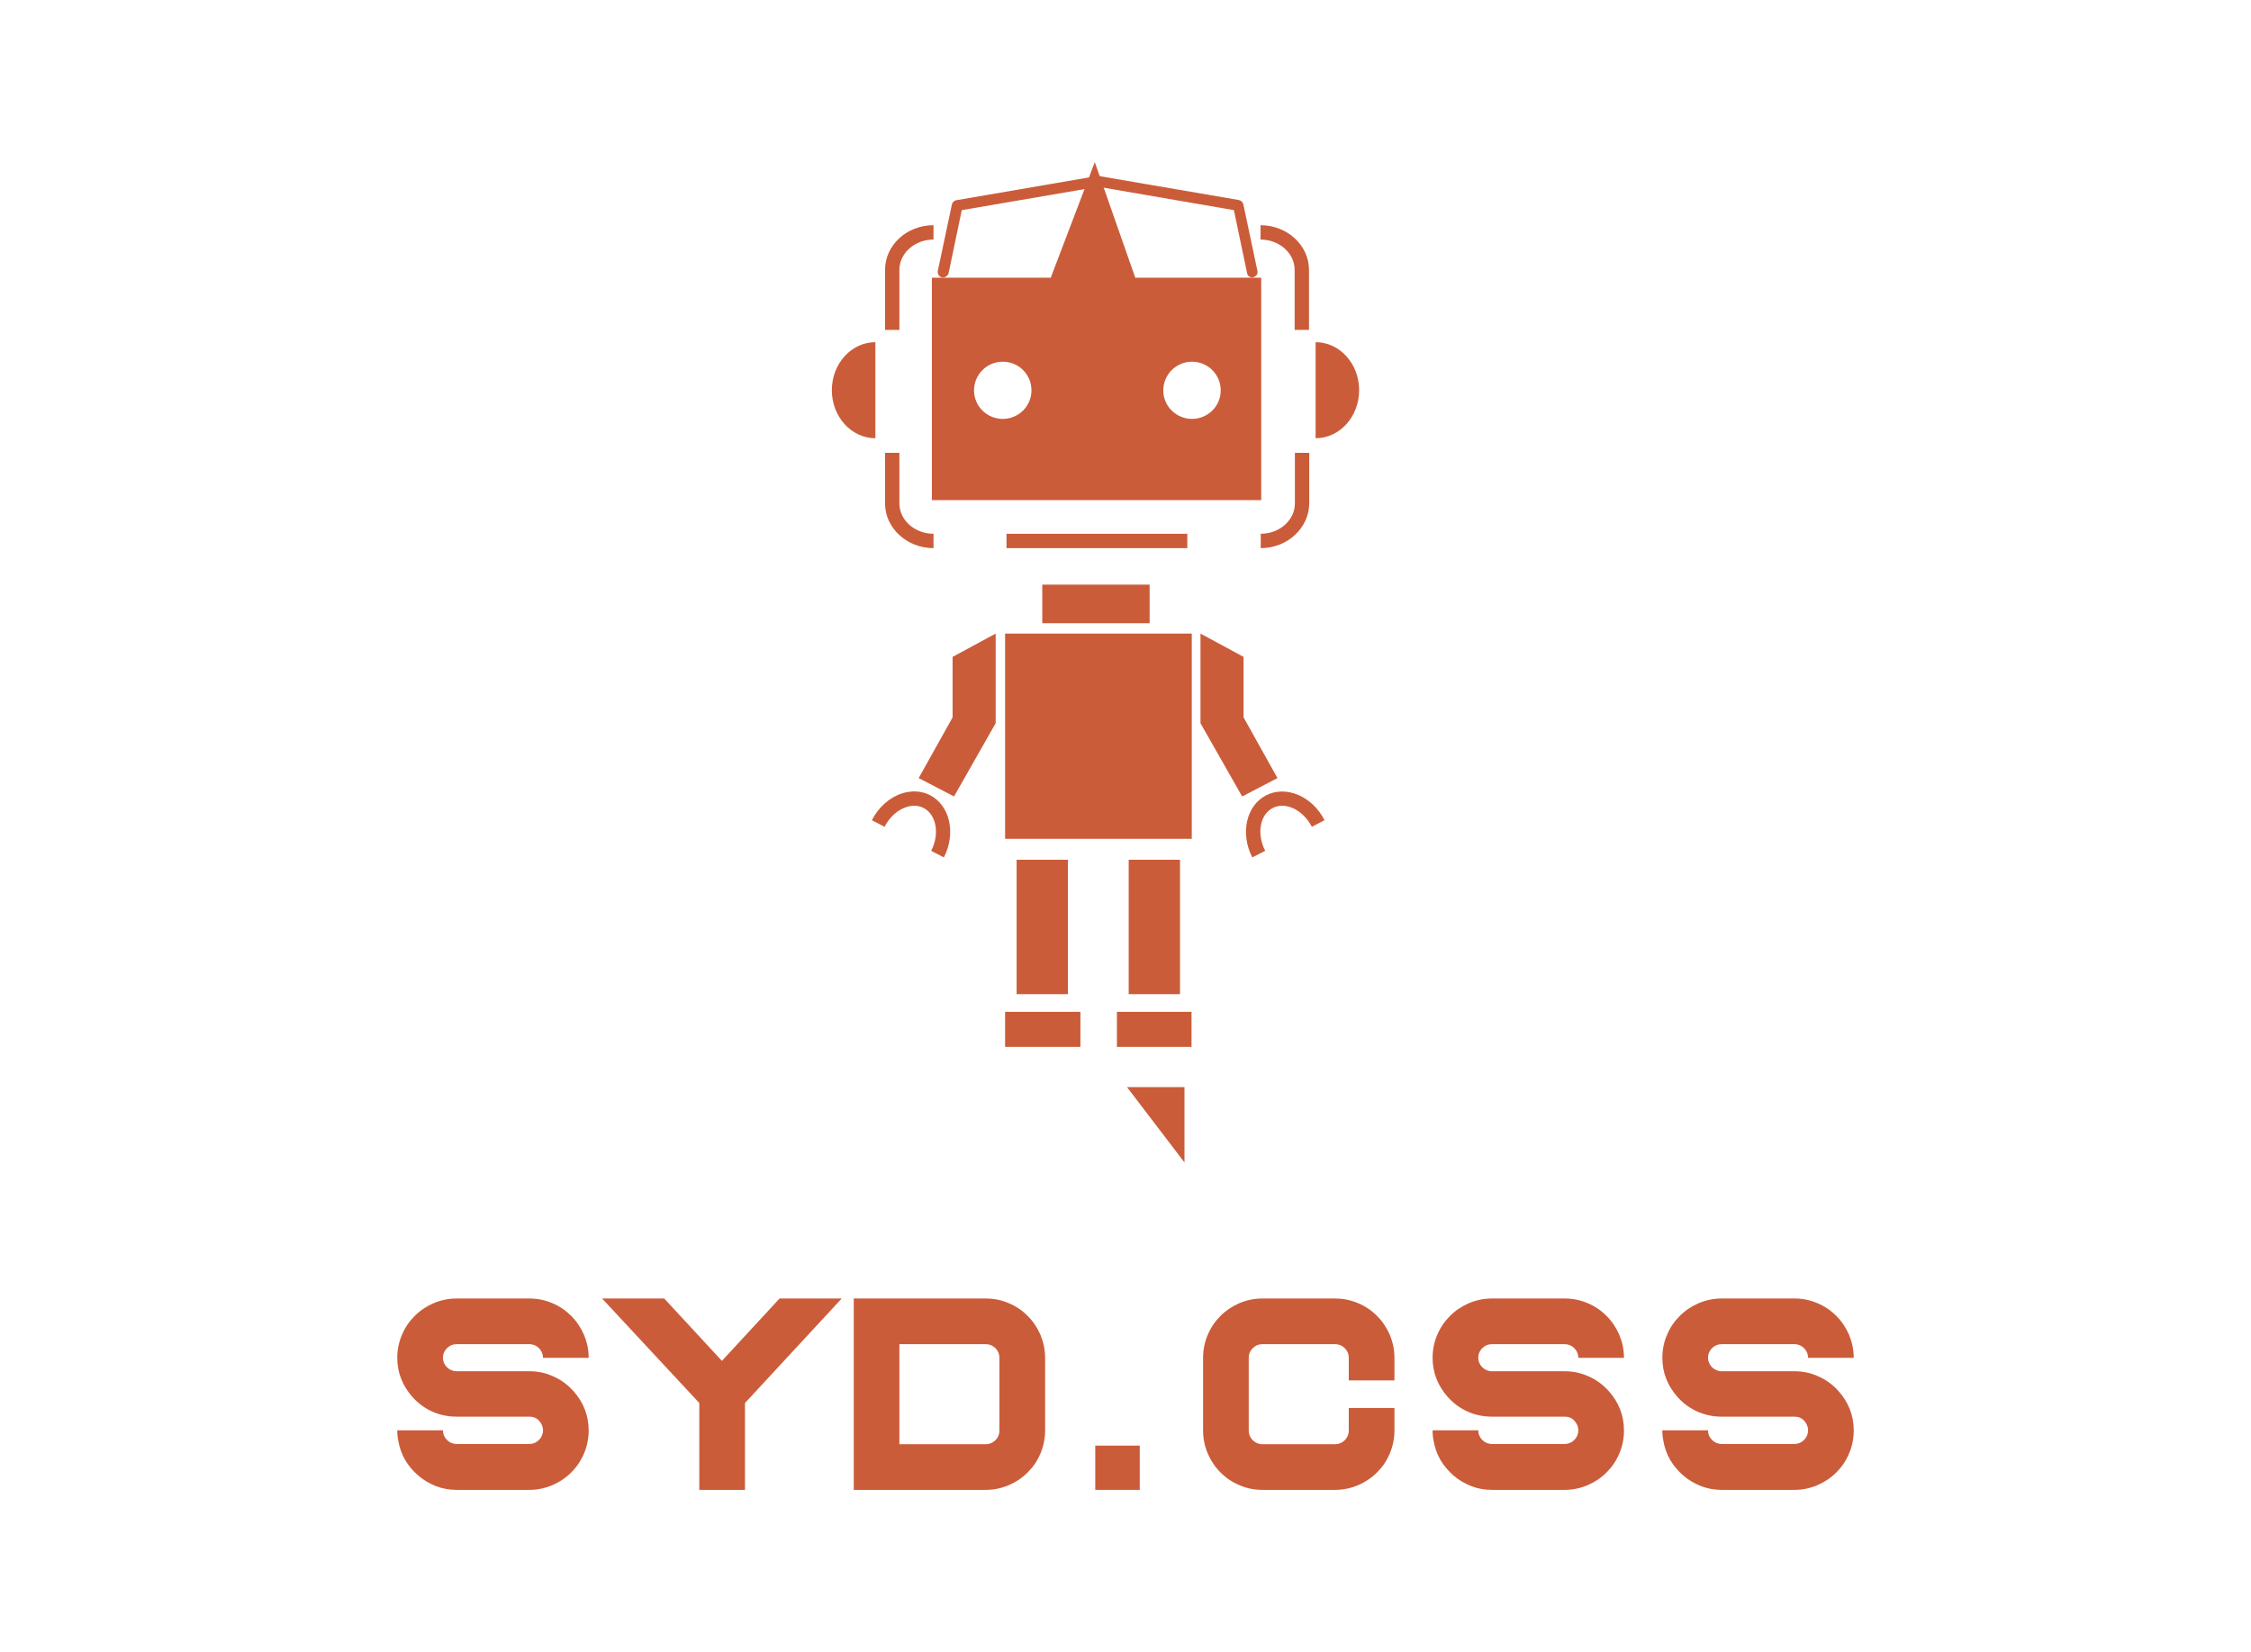 <?xml version="1.0" encoding="UTF-8"?>
<!DOCTYPE svg PUBLIC "-//W3C//DTD SVG 1.1//EN" "http://www.w3.org/Graphics/SVG/1.1/DTD/svg11.dtd">
<svg version="1.1" xmlns="http://www.w3.org/2000/svg" xmlns:xlink="http://www.w3.org/1999/xlink" x="0" y="0" width="500" height="367" viewBox="0, 0, 500, 367">
  <g id="Background">
    <rect x="0" y="0" width="500" height="367" fill="#FFFFFF" fill-opacity="0"/>
  </g>
  <g id="Background" display="none">
    <path d="M0,0 L229,0 L229,107 L0,107 z" fill="#FFFFFF"/>
  </g>
  <g id="Layer_1">
    <path d="M120.611,301.647 C120.611,300.81 120.296,300.075 119.721,299.504 C119.145,298.928 118.414,298.614 117.577,298.614 L101.422,298.614 C100.585,298.614 99.854,298.928 99.279,299.504 C98.703,300.075 98.388,300.81 98.388,301.647 C98.388,302.431 98.703,303.162 99.279,303.737 C99.854,304.313 100.585,304.628 101.422,304.628 L117.577,304.628 C119.459,304.628 121.187,304.99 122.914,305.774 C124.583,306.51 126.102,307.608 127.356,309.016 C129.605,311.527 130.757,314.454 130.757,317.802 C130.757,319.631 130.389,321.359 129.707,322.926 C129.03,324.547 128.086,325.907 126.886,327.111 C125.682,328.311 124.274,329.255 122.701,329.932 C121.08,330.614 119.406,330.982 117.577,330.982 L101.422,330.982 C99.801,330.982 98.282,330.716 96.821,330.145 C95.408,329.569 94.102,328.834 92.95,327.842 C91.799,326.85 90.807,325.699 90.023,324.392 C89.239,323.033 88.717,321.62 88.455,319.999 C88.402,319.631 88.296,319.268 88.296,318.901 C88.243,318.533 88.243,318.17 88.243,317.749 L98.388,317.749 C98.388,318.586 98.703,319.317 99.279,319.893 C99.854,320.468 100.585,320.783 101.422,320.783 L117.577,320.783 C118.414,320.783 119.145,320.468 119.721,319.893 C120.296,319.317 120.611,318.586 120.611,317.749 C120.611,316.912 120.296,316.235 119.721,315.606 C119.145,314.977 118.414,314.716 117.577,314.716 L101.422,314.716 C99.54,314.716 97.759,314.353 96.085,313.617 C94.416,312.887 92.897,311.788 91.644,310.376 C89.394,307.869 88.243,304.937 88.243,301.647 C88.243,299.813 88.61,298.091 89.288,296.519 C89.97,294.898 90.908,293.538 92.113,292.338 C93.318,291.133 94.726,290.195 96.298,289.513 C97.919,288.835 99.588,288.468 101.422,288.468 L117.577,288.468 C119.406,288.468 121.133,288.835 122.701,289.513 C124.322,290.195 125.682,291.133 126.886,292.338 C128.086,293.538 129.03,294.951 129.707,296.519 C130.389,298.144 130.757,299.813 130.757,301.647 L120.611,301.647 z" fill="#CB5C3A"/>
    <path d="M186.964,288.468 L165.477,311.687 L165.477,330.982 L155.331,330.982 L155.331,311.687 L133.737,288.468 L147.541,288.468 L160.353,302.325 L173.16,288.468 z" fill="#CB5C3A"/>
    <path d="M218.969,288.468 C220.798,288.468 222.521,288.835 224.093,289.513 C225.714,290.195 227.074,291.133 228.273,292.338 C229.478,293.538 230.417,294.951 231.099,296.519 C231.776,298.144 232.144,299.813 232.144,301.647 L232.144,317.802 C232.144,319.631 231.776,321.305 231.099,322.926 C230.417,324.547 229.478,325.907 228.273,327.111 C227.074,328.311 225.661,329.255 224.093,329.932 C222.472,330.614 220.798,330.982 218.969,330.982 L189.635,330.982 L189.635,288.468 L218.969,288.468 z M199.776,320.836 L218.969,320.836 C219.802,320.836 220.537,320.521 221.113,319.946 C221.689,319.37 221.998,318.639 221.998,317.802 L221.998,301.647 C221.998,300.81 221.689,300.075 221.113,299.504 C220.537,298.928 219.802,298.614 218.969,298.614 L199.776,298.614 L199.776,320.836 z" fill="#CB5C3A"/>
    <path d="M243.282,321.151 L253.167,321.151 L253.167,330.982 L243.282,330.982 z" fill="#CB5C3A"/>
    <path d="M301.69,289.513 C303.311,290.195 304.671,291.133 305.871,292.338 C307.075,293.538 308.014,294.951 308.696,296.519 C309.374,298.144 309.741,299.813 309.741,301.647 L309.741,306.665 L299.595,306.665 L299.595,301.647 C299.595,300.81 299.286,300.075 298.71,299.504 C298.134,298.928 297.399,298.614 296.566,298.614 L280.406,298.614 C279.569,298.614 278.839,298.928 278.263,299.504 C277.687,300.075 277.373,300.81 277.373,301.647 L277.373,317.802 C277.373,318.639 277.687,319.37 278.263,319.946 C278.839,320.521 279.569,320.836 280.406,320.836 L296.566,320.836 C297.399,320.836 298.134,320.521 298.71,319.946 C299.286,319.37 299.595,318.639 299.595,317.802 L299.595,312.785 L309.741,312.785 L309.741,317.802 C309.741,319.631 309.374,321.305 308.696,322.926 C308.014,324.547 307.075,325.907 305.871,327.111 C304.671,328.311 303.258,329.255 301.69,329.932 C300.069,330.614 298.395,330.982 296.566,330.982 L280.406,330.982 C278.578,330.982 276.85,330.614 275.283,329.932 C273.662,329.255 272.302,328.311 271.098,327.111 C269.898,325.907 268.954,324.494 268.277,322.926 C267.595,321.305 267.232,319.631 267.232,317.802 L267.232,301.647 C267.232,299.813 267.595,298.091 268.277,296.519 C268.954,294.898 269.898,293.538 271.098,292.338 C272.302,291.133 273.715,290.195 275.283,289.513 C276.904,288.835 278.578,288.468 280.406,288.468 L296.566,288.468 C298.395,288.468 300.069,288.835 301.69,289.513" fill="#CB5C3A"/>
    <path d="M350.582,301.647 C350.582,300.81 350.267,300.075 349.691,299.504 C349.116,298.928 348.385,298.614 347.548,298.614 L331.388,298.614 C330.551,298.614 329.82,298.928 329.245,299.504 C328.669,300.075 328.354,300.81 328.354,301.647 C328.354,302.431 328.669,303.162 329.245,303.737 C329.82,304.313 330.551,304.628 331.388,304.628 L347.548,304.628 C349.43,304.628 351.153,304.99 352.88,305.774 C354.554,306.51 356.068,307.608 357.326,309.016 C359.571,311.527 360.723,314.454 360.723,317.802 C360.723,319.631 360.355,321.359 359.678,322.926 C358.996,324.547 358.057,325.907 356.852,327.111 C355.652,328.311 354.239,329.255 352.672,329.932 C351.051,330.614 349.377,330.982 347.548,330.982 L331.388,330.982 C329.767,330.982 328.253,330.716 326.787,330.145 C325.374,329.569 324.068,328.834 322.916,327.842 C321.769,326.85 320.773,325.699 319.989,324.392 C319.205,323.033 318.683,321.62 318.421,319.999 C318.368,319.631 318.266,319.268 318.266,318.901 C318.213,318.533 318.213,318.17 318.213,317.749 L328.354,317.749 C328.354,318.586 328.669,319.317 329.245,319.893 C329.82,320.468 330.551,320.783 331.388,320.783 L347.548,320.783 C348.385,320.783 349.116,320.468 349.691,319.893 C350.267,319.317 350.582,318.586 350.582,317.749 C350.582,316.912 350.267,316.235 349.691,315.606 C349.116,314.977 348.385,314.716 347.548,314.716 L331.388,314.716 C329.506,314.716 327.73,314.353 326.056,313.617 C324.382,312.887 322.868,311.788 321.61,310.376 C319.365,307.869 318.213,304.937 318.213,301.647 C318.213,299.813 318.576,298.091 319.258,296.519 C319.936,294.898 320.879,293.538 322.084,292.338 C323.284,291.133 324.697,290.195 326.264,289.513 C327.885,288.835 329.559,288.468 331.388,288.468 L347.548,288.468 C349.377,288.468 351.104,288.835 352.672,289.513 C354.293,290.195 355.652,291.133 356.852,292.338 C358.057,293.538 358.996,294.951 359.678,296.519 C360.355,298.144 360.723,299.813 360.723,301.647 L350.582,301.647 z" fill="#CB5C3A"/>
    <path d="M401.612,301.647 C401.612,300.81 401.302,300.075 400.726,299.504 C400.15,298.928 399.42,298.614 398.583,298.614 L382.423,298.614 C381.586,298.614 380.855,298.928 380.279,299.504 C379.704,300.075 379.389,300.81 379.389,301.647 C379.389,302.431 379.704,303.162 380.279,303.737 C380.855,304.313 381.586,304.628 382.423,304.628 L398.583,304.628 C400.465,304.628 402.187,304.99 403.915,305.774 C405.589,306.51 407.103,307.608 408.361,309.016 C410.606,311.527 411.758,314.454 411.758,317.802 C411.758,319.631 411.39,321.359 410.712,322.926 C410.03,324.547 409.092,325.907 407.887,327.111 C406.687,328.311 405.274,329.255 403.707,329.932 C402.086,330.614 400.412,330.982 398.583,330.982 L382.423,330.982 C380.802,330.982 379.287,330.716 377.821,330.145 C376.409,329.569 375.102,328.834 373.951,327.842 C372.804,326.85 371.807,325.699 371.024,324.392 C370.24,323.033 369.717,321.62 369.456,319.999 C369.403,319.631 369.301,319.268 369.301,318.901 C369.248,318.533 369.248,318.17 369.248,317.749 L379.389,317.749 C379.389,318.586 379.704,319.317 380.279,319.893 C380.855,320.468 381.586,320.783 382.423,320.783 L398.583,320.783 C399.42,320.783 400.15,320.468 400.726,319.893 C401.302,319.317 401.612,318.586 401.612,317.749 C401.612,316.912 401.302,316.235 400.726,315.606 C400.15,314.977 399.42,314.716 398.583,314.716 L382.423,314.716 C380.541,314.716 378.765,314.353 377.091,313.617 C375.417,312.887 373.902,311.788 372.644,310.376 C370.395,307.869 369.248,304.937 369.248,301.647 C369.248,299.813 369.611,298.091 370.293,296.519 C370.97,294.898 371.914,293.538 373.114,292.338 C374.319,291.133 375.731,290.195 377.299,289.513 C378.92,288.835 380.594,288.468 382.423,288.468 L398.583,288.468 C400.412,288.468 402.134,288.835 403.707,289.513 C405.327,290.195 406.687,291.133 407.887,292.338 C409.092,293.538 410.03,294.951 410.712,296.519 C411.39,298.144 411.758,299.813 411.758,301.647 L401.612,301.647 z" fill="#CB5C3A"/>
    <path d="M223.256,140.753 L264.721,140.753 L264.721,186.35 L223.256,186.35 z" fill="#CB5C3A"/>
    <path d="M199.776,73.297 L196.587,73.297 L196.587,59.963 C196.587,54.476 201.397,50.03 207.357,50.03 L207.357,53.218 C203.177,53.218 199.776,56.252 199.776,59.963 L199.776,73.297 z" fill="#CB5C3A"/>
    <path d="M207.357,121.773 C201.45,121.773 196.587,117.326 196.587,111.835 L196.587,100.595 L199.776,100.595 L199.776,111.835 C199.776,115.546 203.177,118.579 207.357,118.579 L207.357,121.773 z" fill="#CB5C3A"/>
    <path d="M223.571,118.579 L263.729,118.579 L263.729,121.773 L223.571,121.773 z" fill="#CB5C3A"/>
    <path d="M231.515,129.877 L255.358,129.877 L255.358,138.45 L231.515,138.45 z" fill="#CB5C3A"/>
    <path d="M225.816,190.999 L237.215,190.999 L237.215,220.857 L225.816,220.857 z" fill="#CB5C3A"/>
    <path d="M250.709,190.999 L262.108,190.999 L262.108,220.857 L250.709,220.857 z" fill="#CB5C3A"/>
    <path d="M221.161,140.753 L221.161,160.673 L211.91,176.934 L204.062,172.856 L211.596,159.366 L211.596,145.93 z" fill="#CB5C3A"/>
    <path d="M223.256,224.781 L239.987,224.781 L239.987,232.57 L223.256,232.57 z" fill="#CB5C3A"/>
    <path d="M209.66,190.477 L206.835,189.016 C208.77,185.251 207.986,180.96 205.161,179.499 C203.753,178.763 202.287,178.976 201.343,179.291 C199.36,179.915 197.579,181.536 196.481,183.679 L193.66,182.218 C195.121,179.339 197.579,177.142 200.351,176.257 C202.548,175.575 204.745,175.681 206.627,176.673 C211.02,178.976 212.38,185.145 209.66,190.477 z" fill="#CB5C3A"/>
    <path d="M248.091,224.781 L264.667,224.781 L264.667,232.57 L248.091,232.57 z" fill="#CB5C3A"/>
    <path d="M266.656,140.753 L266.656,160.673 L275.912,176.934 L283.755,172.856 L276.226,159.366 L276.226,145.93 z" fill="#CB5C3A"/>
    <path d="M278.157,190.477 C275.438,185.145 276.797,178.976 281.244,176.673 C285.69,174.423 291.491,176.881 294.21,182.218 L291.389,183.679 C289.454,179.915 285.53,178.033 282.71,179.499 C279.831,180.96 279.1,185.251 281.035,189.016 L278.157,190.477 z" fill="#CB5C3A"/>
    <path d="M194.444,97.354 C189.112,97.354 184.772,92.593 184.772,86.685 C184.772,80.777 189.112,76.016 194.444,76.016" fill="#CB5C3A"/>
    <path d="M292.227,97.354 C297.558,97.354 301.898,92.593 301.898,86.685 C301.898,80.777 297.558,76.016 292.227,76.016" fill="#CB5C3A"/>
    <path d="M290.761,73.297 L287.572,73.297 L287.572,59.963 C287.572,56.252 284.171,53.218 279.99,53.218 L279.99,50.03 C285.898,50.03 290.761,54.476 290.761,59.963 L290.761,73.297 z" fill="#CB5C3A"/>
    <path d="M280.039,121.773 L280.039,118.579 C284.224,118.579 287.625,115.546 287.625,111.835 L287.625,100.595 L290.814,100.595 L290.814,111.835 C290.761,117.326 285.951,121.773 280.039,121.773 z" fill="#CB5C3A"/>
    <path d="M206.994,111.104 L280.145,111.104 L280.145,61.69 L206.994,61.69 L206.994,111.104 z M222.734,93.062 C219.231,93.062 216.352,90.241 216.352,86.738 C216.352,83.235 219.177,80.356 222.734,80.356 C226.29,80.356 229.111,83.182 229.111,86.738 C229.111,90.241 226.237,93.062 222.734,93.062 M264.774,93.062 C261.271,93.062 258.392,90.241 258.392,86.738 C258.392,83.235 261.218,80.356 264.774,80.356 C268.277,80.356 271.151,83.182 271.151,86.738 C271.151,90.241 268.277,93.062 264.774,93.062" fill="#CB5C3A"/>
    <path d="M252.431,242.508 L262.108,242.508 L262.108,255.267 z" fill="#CB5C3A"/>
    <path d="M263.1,258.247 L250.341,241.512 L263.1,241.512 L263.1,258.247 z M254.473,243.553 L261.111,252.287 L261.111,243.553 L254.473,243.553 z" fill="#CB5C3A"/>
    <path d="M233.397,61.69 L243.176,73.297 L252.17,61.69 L243.176,36.018 z" fill="#CB5C3A"/>
    <path d="M209.501,61.637 C209.399,61.637 209.346,61.637 209.24,61.637 C208.615,61.482 208.194,60.853 208.301,60.224 L211.436,45.429 C211.543,44.959 211.91,44.592 212.38,44.485 L243.751,39.1 C244.38,38.998 245.009,39.415 245.111,40.097 C245.217,40.721 244.796,41.35 244.119,41.456 L213.633,46.682 L210.706,60.698 C210.551,61.221 210.023,61.637 209.501,61.637 z" fill="#CB5C3A"/>
    <path d="M278.157,61.637 C277.586,61.637 277.112,61.269 277.01,60.698 L274.078,46.682 L243.437,41.403 C242.813,41.297 242.339,40.668 242.445,40.044 C242.551,39.415 243.176,38.945 243.805,39.047 L275.176,44.437 C275.65,44.538 276.067,44.906 276.173,45.375 L279.308,60.176 C279.468,60.8 279.047,61.429 278.37,61.584 C278.316,61.637 278.21,61.637 278.157,61.637 z" fill="#CB5C3A"/>
  </g>
</svg>

